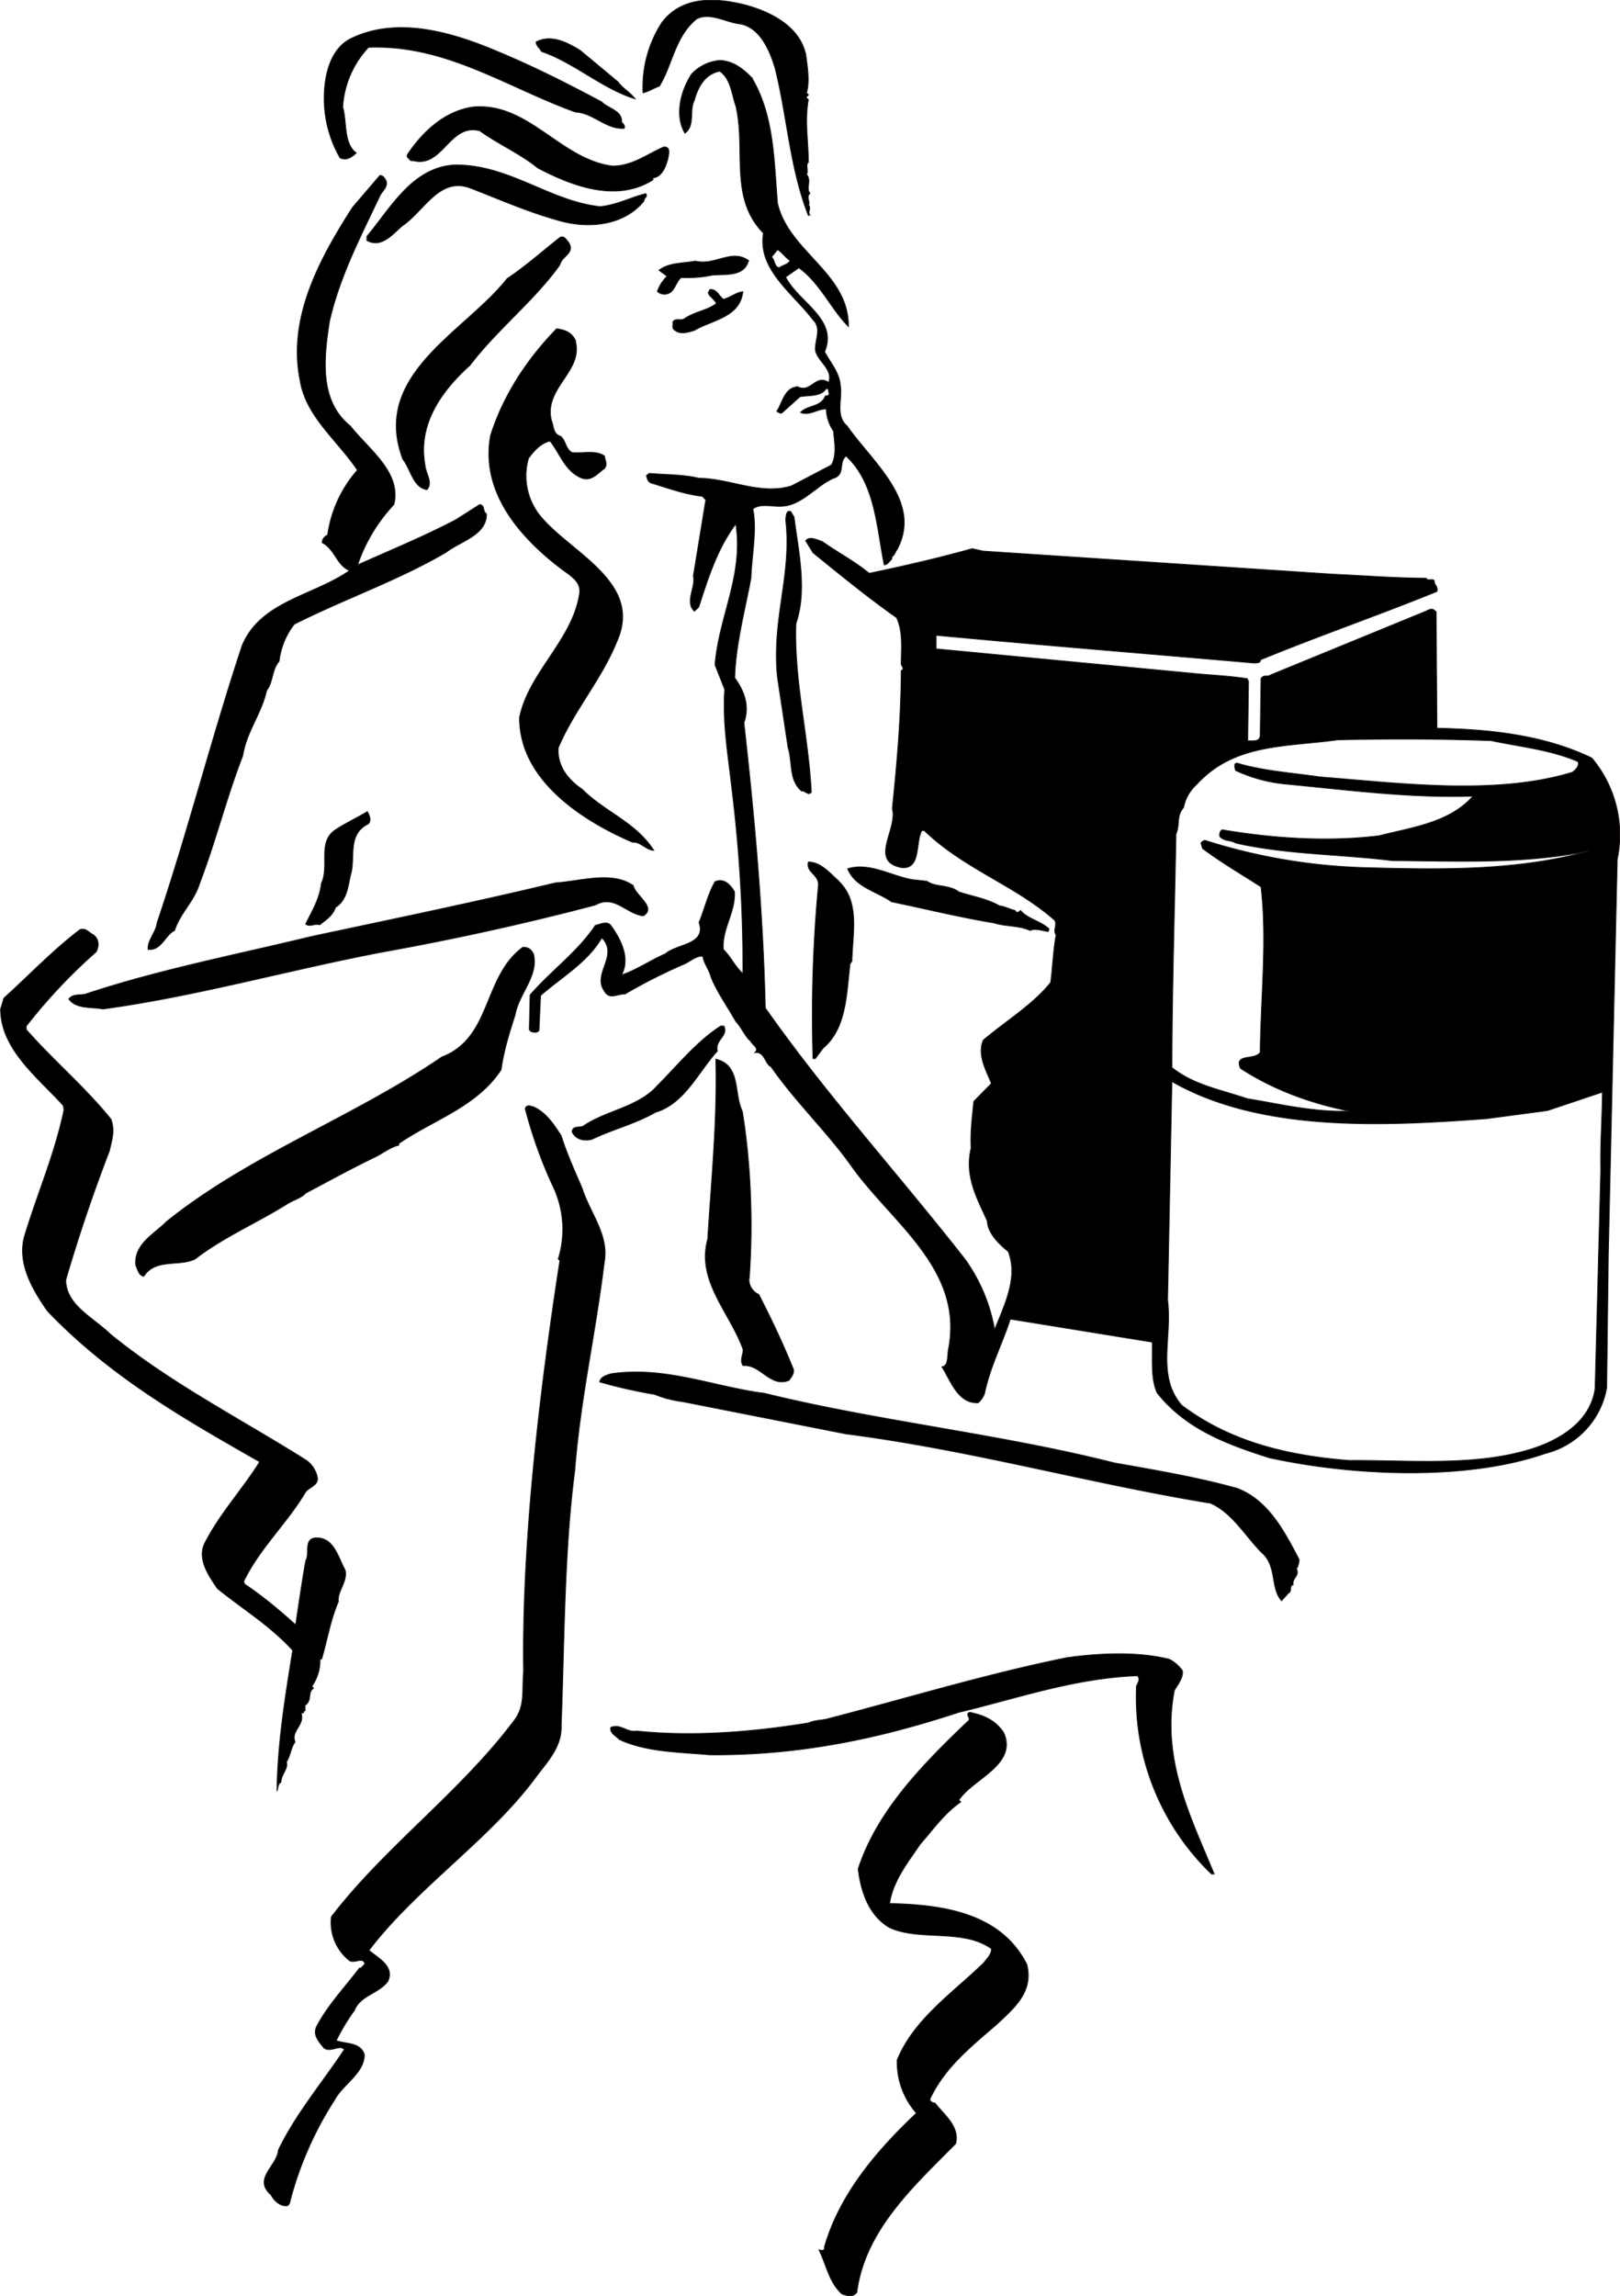 <svg xmlns="http://www.w3.org/2000/svg" width="570.324" height="808.096" shape-rendering="geometricPrecision" text-rendering="geometricPrecision" image-rendering="optimizeQuality" fill-rule="evenodd" clip-rule="evenodd" viewBox="0 0 5.984 8.479"><path stroke="#1F1A17" stroke-width=".003" d="M2.976.197c.006.047.016.103.003.147.02.01-.014.011.007.023-.014.083 0 .151 0 .232-.012.01.002.034-.007.045.02.021-.003.052.013.07-.016.013.003.034-.006.043h.001c.011.013-.005.024.005.037-.004-.001-.005.001-.006.002C2.917.62 2.908.431 2.863.252c-.02-.067-.058-.158-.14-.165C2.674.078 2.62.046 2.573.07c-.08.066-.088.167-.137.248-.02.007-.04.02-.061.025a.439.439 0 0 1 .07-.26c.075-.099.2-.092.307-.065.09.024.198.076.223.178zm-.753.18c.025.024.076.032.073.073.004.007.014.012.01.024-.067.005-.114-.057-.18-.06-.251-.09-.48-.251-.765-.239a.353.353 0 0 0-.095.22c.016.054.002.134.05.17-.014.013-.035.03-.06.018A.44.44 0 0 1 1.2.315c.007-.068.033-.142.097-.173.175-.085.383-.019.543.049.13.054.259.119.384.186zM2.281.3c.018.026.045.039.065.065C2.225.328 2.122.232 2 .19c-.006-.012-.02-.021-.02-.035.057-.03.117.003.163.031L2.28.3zm.497-.011c.081.137.081.3.094.461.041.18.264.258.262.456-.063-.063-.106-.162-.183-.217l-.049.034c.048.094.195.155.144.276.022.041.054.076.058.123.009.05-.02.112.025.151.099.14.278.28.185.456-.007.008-.01.024-.021.027.006.006-.004.014-.01.02a.022.022 0 0 1-.017.01c-.028-.138-.033-.303-.141-.402-.029.025-.001.068-.046.082-.061.026-.115.097-.185.103-.042.004-.081-.012-.113.01.016.078-.004.17-.007.256-.022.118-.056.242-.06.368.036.05.056.104.034.166.04.356.071.703.079 1.053.222.317.491.613.737.927a.631.631 0 0 1 .11.261c.036-.091.088-.193.05-.289-.037-.029-.076-.07-.077-.112-.037-.082-.085-.165-.06-.269-.003-.06.004-.113.01-.173l.065-.066c-.02-.05-.053-.106-.03-.16.082-.07.18-.128.249-.213.007-.054.01-.123.02-.176-.014-.017.01-.044-.01-.058-.148-.128-.329-.185-.477-.327h-.009c-.024.045-.002.142-.073.137-.125-.022-.015-.142-.036-.218.017-.165.032-.333.033-.51.015-.006 0-.016 0-.024 0-.06.007-.118-.017-.171-.105-.074-.208-.158-.309-.24l-.027-.044c.014-.019.043-.003.062.003.056.04.118.072.173.117.128-.027.255-.056.38-.091l.041.009 1.288.085c.109.005.242.015.348.015.006.012.022 0 .03.009-.001.017.015.02.01.04-.216.088-.437.164-.653.253.005.012-.02.012-.027.011-.39-.034-.775-.065-1.17-.102v.05l.945.09c.067.007.134.009.204.02l.005.01-.003.22c.015-.002.044.006.046-.02l.003-.21c.009-.016.023-.005.036-.014l.568-.233c.01-.003.02-.013.033-.008l.01.008.003.43c.203.004.4.027.572.11a.44.44 0 0 1 .094.374l-.033 1.461-.006.49a.304.304 0 0 1-.226.243c-.292.102-.71.084-1.021.016-.15-.048-.307-.104-.414-.24-.024-.054-.016-.122-.018-.187l-.524-.085c-.031.095-.074.175-.095.274a.08.08 0 0 1-.024.035c-.075.004-.102-.083-.134-.133.025-.002.02-.04.024-.063.06-.3-.214-.471-.363-.685-.087-.121-.203-.232-.292-.36-.023-.01-.023-.057-.06-.052.018-.016-.008-.027-.016-.043-.019-.015-.035-.053-.054-.072-.033-.058-.072-.113-.092-.165-.007-.027-.026-.049-.03-.076-.025-.002-.047.02-.071.03a2.013 2.013 0 0 0-.217.11c-.027-.002-.057.023-.076-.012-.045-.064.055-.131-.009-.196-.053.091-.147.144-.226.213l-.006.129c-.006.01-.021.007-.03.004l-.006-.007.003-.128c.08-.092.175-.158.241-.257.017-.003.042-.018.057 0 .038.052.073.122.04.183.055-.018.108-.055.162-.078.042-.038.152-.032.124-.116.019-.044.032-.103.059-.15.032-.015.058.011.072.037.005.075-.047.137-.041.213.027.026.043.063.072.089a5.366 5.366 0 0 0-.04-.677c-.013-.118-.036-.248-.027-.372l-.036-.091c.015-.182.106-.33.077-.52-.069.092-.102.2-.137.307l-.016.015c-.037-.034.006-.089-.004-.13l.046-.281-.012-.013c-.067-.008-.126-.03-.189-.049-.012-.004-.016-.016-.018-.028l.01-.008c.058.005.128.004.184.018.112 0 .228.064.342.028l.147-.077c.022-.039.01-.089.008-.125a.152.152 0 0 1-.027-.082c-.033 0-.063.027-.095.013.026-.028.074-.018.092-.061.006 0 .012-.002.015-.007-.006-.006.001-.02-.012-.02-.02.031-.066.024-.097.03l-.067.06c-.008.003-.013-.004-.019-.006.022-.032.028-.087.077-.091.05.025.066-.048.115-.016.017-.049-.04-.076-.049-.118-.003-.04.025-.08-.009-.113-.073-.097-.206-.186-.183-.32-.128-.13-.064-.307-.102-.47C2.702.346 2.7.293 2.659.263c-.055.01-.081.059-.094.107-.02.038.004.093-.035.122-.04-.068-.014-.16.025-.219a.162.162 0 0 1 .104-.05c.049.002.085.03.12.066zm-.517.324c.073.001.13-.044.19-.07.029-.003.018.03.016.044-.007.025-.02.066-.055.07v.007C2.277.75 2.111.686 1.986.62 1.921.567 1.84.532 1.772.483c-.113-.029-.136.14-.247.11-.01.004-.014-.009-.021-.013V.572c.057-.086.14-.163.244-.177.204-.018.32.192.513.218zm-.044.15c.064-.007.109-.033.168-.048.01.01-.007.016-.006.027-.075.093-.21.105-.323.07-.11-.031-.214-.077-.32-.118-.114-.042-.171.088-.25.14-.035.03-.077.084-.131.054V.873c.087-.103.169-.259.329-.264.199 0 .347.134.533.154zM1.425.665c.012.026-.017.042-.025.065-.07.148-.146.294-.183.457-.02.132-.04.292.077.386.07.088.19.172.161.29a.613.613 0 0 0-.134.223c.118-.053.245-.105.363-.167l.088-.056c.021.004.009.023.025.035.001.078-.095.1-.15.142-.18.105-.376.172-.56.265a.273.273 0 0 0-.056.137c-.027.03-.023.081-.046.107-.018.085-.075.154-.088.241-.06.154-.1.317-.16.473-.02.066-.072.109-.092.173-.036.017-.048.075-.098.07-.003-.035.029-.062.033-.098.114-.337.202-.686.314-1.023.067-.165.264-.185.397-.278-.048-.02-.053-.078-.101-.103a.03.03 0 0 1 .02-.028.46.46 0 0 1 .11-.24c-.075-.112-.191-.198-.212-.333-.046-.231.073-.448.194-.637l.101-.118c.013 0 .016.008.022.017zm.677.233c.021.038-.027.048-.034.08-.092.13-.23.237-.332.371-.108.097-.193.22-.166.368.002.032.031.065.007.091-.05-.006-.06-.075-.089-.112-.119-.313.23-.47.385-.667.07-.047.129-.1.195-.152.017-.009.026.012.034.02zm.816.064c-.007.016-.027.016-.04.027-.02-.006-.014-.027-.028-.04l.022-.027c.017.01.03.03.046.04zm-.153 0c-.015.06-.083.05-.134.054a.445.445 0 0 1-.115.009c-.022.019-.023.055-.055.061a.038.038 0 0 1-.033-.01.15.15 0 0 1 .036-.056l-.03-.022c.037-.029.088-.025.134-.034.074.018.134-.047.197-.002zm-.093.143c.026-.006.046-.025.072-.028-.01.095-.115.105-.179.143-.024.007-.053.017-.074-.002-.011-.007-.003-.02-.006-.028.009-.018.03-.004.043-.013.037-.026.083-.03.118-.056-.006-.016-.026-.025-.03-.04l.006-.012c.027-.001.03.02.05.036zm-.547.153c.032.113-.118.174-.088.295.009.02.005.05.034.058.02.017.018.047.042.06.04.004.088-.01.12.013.002.017.012.03 0 .046-.025.017-.047.048-.083.036-.063-.025-.08-.089-.118-.137-.033.006-.061.037-.08.064a.235.235 0 0 0 .052.222c.114.13.367.239.277.448-.056.143-.161.26-.219.399-.004.066.036.117.088.152.085.085.197.121.265.226-.027 0-.05-.033-.079-.03-.186-.08-.418-.23-.417-.46.033-.167.197-.287.222-.46.005-.04-.03-.062-.059-.083-.16-.119-.309-.289-.27-.499.046-.146.133-.28.244-.394.03.004.056.013.07.044zm.808.65c.016.126.05.271.007.395-.007.21.046.41.057.622-.011.015-.023-.006-.036-.004-.048-.04-.033-.106-.05-.16l-.039-.258c-.023-.216.054-.38.03-.584.002-.012.001-.036.019-.03l.012.02zm2.895.904c.008.012-.006.031-.021.04-.283.086-.635.04-.93.017-.103-.015-.21-.022-.307-.051-.015 0-.008.019-.006.027a.559.559 0 0 0 .182.05c.232.022.463.053.695.045-.088.099-.227.115-.346.146-.192.024-.4.009-.58-.022-.01.005-.01.015-.01.024.016.02.041.013.059.025.188.043.386.041.578.065.256.002.485.013.725-.035-.257.071-.526.069-.813.061a2.14 2.14 0 0 1-.6-.1c-.005-.002-.013.002-.018.009l.006.02c.07.053.144.095.216.142.023.196-.001.407-.003.61-.018.032-.098.003-.073.06.123.08.259.129.402.158-.133.004-.254-.026-.377-.046-.096-.033-.197-.05-.278-.115.001-.305.01-.583.015-.862.016-.038 0-.066.028-.098a.154.154 0 0 1 .048-.085c.139-.152.326-.138.522-.165.201-.004.356-.004.566.003.109.023.22.034.32.077zm-4.467.23c-.082.04-.045.128-.067.192-.009.043-.013.09-.055.117-.01.03-.033.044-.058.064-.02-.006-.037.01-.052-.003.024-.049.052-.094.058-.15.031-.065-.016-.152.052-.198.039-.025.079-.044.118-.067.007.013.016.032.004.045zm1.737.212c.08.076.051.193.049.295l-.007.01c-.013.11-.013.238-.098.31a.766.766 0 0 0-.03.04h-.009a5.15 5.15 0 0 1 .02-.64c.002-.041-.047-.047-.037-.086.046 0 .08.042.112.07zm.326 0c.032.023.082.012.117.039.05.017.104.025.151.052.021.002.041.014.058.017.005.013.015.004.02 0 .022.029.074.039.105.068l-.003.01c-.022-.003-.048-.013-.067-.004-.041-.019-.09-.014-.134-.028-.132-.022-.252-.052-.378-.078-.055-.039-.134-.053-.162-.122.08-.025.16.026.238.04l.055.006zm-1.085.015c.007.038.089.082.037.113-.063-.007-.106-.08-.177-.04a10.12 10.12 0 0 1-.783.173c-.348.066-.69.164-1.036.211-.04-.008-.099.001-.126-.037.015-.02.041-.013.061-.018.27-.09.56-.146.836-.213.3-.064.61-.128.901-.198.093-.006.208-.045.287.01zm-1.994.183c.021.016.022.041.01.063a2.022 2.022 0 0 0-.258.274v.013c.106.12.215.21.313.331.015.042.004.074-.006.117a6.057 6.057 0 0 0-.161.476c0 .093.101.139.164.2.22.18.479.312.719.463a.1.1 0 0 1 .046.065c.007.03-.03.038-.043.055-.066.113-.17.208-.229.331l.004.01c.065.043.132.099.188.15.013-.087.024-.162.037-.236.016-.027-.008-.08.035-.085.069-.005.085.072.111.119.01.042-.03.079-.025.116H1.25c-.03.07-.04.138-.062.213h-.006a.165.165 0 0 1-.03.1l.006.007c-.023.016-.004.045-.031.063v.02c-.01 0 .002.011-.015.008.016.045-.039.066-.022.107-.017.025-.016.049-.032.074.008.026-.02.046-.02.075-.013.007-.01.022-.015.033.002-.175.03-.346.058-.52-.083-.091-.184-.152-.278-.228C.77 5.818.73 5.759.754 5.703c.053-.108.144-.206.205-.305-.273-.156-.55-.312-.784-.557C.12 4.762.063 4.666.09 4.566.14 4.401.2 4.268.236 4.1l-.002-.017c-.089-.1-.232-.206-.232-.357l.012-.04c.095-.086.18-.176.281-.253.023-.008.034.012.05.019zm1.626.072c.019.08-.054.145-.068.223-.022.069-.041.128-.052.203-.09.138-.255.187-.378.273v.006c-.026.005-.058.028-.08.04-.092.044-.175.09-.264.137-.015.017-.044.025-.067.039-.111.07-.235.122-.341.204-.06.03-.145-.004-.19.064-.018-.002-.024-.028-.03-.042-.006-.078.07-.115.114-.16.304-.245.696-.388 1.017-.608.185-.07.151-.296.299-.405.02-.001.032.008.04.026zm.703.265c.018.037-.034.05-.024.092-.07.077-.122.195-.228.226-.075.043-.158.063-.235.1-.024.007-.06.004-.074-.028.003-.026.033-.011.046-.024.086-.056.2-.068.269-.146.072-.072.146-.164.234-.22h.012zm.068.314c.032.196.04.414.026.613-.006.024.01.053.035.064.046.09.09.182.128.277.003.017-.008.027-.016.04-.07.029-.105-.06-.17-.054-.014-.018 0-.04 0-.059-.047-.135-.174-.253-.131-.408.013-.212.036-.44.03-.665.094.022.066.128.098.192zm2.749.028l.225-.03.203-.068c-.001.103-.008.185-.006.288l-.021.807c-.02.138-.16.206-.28.235-.196.05-.433.028-.628.03-.228-.018-.44-.069-.619-.204-.094-.109-.034-.25-.052-.388l.016-.807c.329.188.782.165 1.162.137zm-3.341.256c.03.094.101.174.082.275-.033.27-.088.502-.109.77-.039.297-.038.63-.05.941.003.081-.056.137-.1.198-.17.226-.44.406-.61.631.034.029.095.058.07.114-.034.046-.102.052-.124.108a.738.738 0 0 0-.067.111c.036.014.089.005.104.052-.001.07-.077.107-.11.167a1.295 1.295 0 0 0-.164.372.026.026 0 0 1-.01.019c-.025.004-.05-.018-.061-.04-.068-.06.022-.106.027-.165.063-.132.163-.25.244-.372-.02-.02-.05.014-.076-.006-.017-.022-.04-.044-.028-.076.04-.078.102-.143.16-.219.006.004.016-.013.02-.015-.008-.028-.037 0-.057-.012a.179.179 0 0 1-.067-.162c.197-.257.476-.46.673-.722.045-.056.03-.117.037-.183-.007-.477.059-1.034.134-1.518l-.006-.006a.37.37 0 0 0-.022-.274 1.679 1.679 0 0 1-.1-.281c.005-.016.018-.01.03-.007.047.02.078.068.103.107.021.067.05.13.077.193zm.674.758c.423.104.87.15 1.292.257.153.027.307.053.454.094.116.044.176.162.229.263-.001.013-.004.027-.01.033.013.029-.017.034-.012.06-.016.003-.003.025-.018.031l-.025.028c-.043-.047-.015-.13-.076-.18-.062-.065-.108-.145-.186-.18-.452-.074-.887-.197-1.347-.256l-.603-.119a.406.406 0 0 1-.104-.027 1.8 1.8 0 0 1-.203-.046c.003-.019.026-.025.041-.03.201-.03.38.048.568.072zM4.368 6.17c.003.026-.017.05-.03.072-.049.255.06.467.147.678h-.01a.905.905 0 0 1-.277-.695c.006-.011.015-.027.003-.037-.234.009-.445.084-.659.135-.292.096-.588.16-.922.157-.11-.01-.234-.01-.333-.057-.01-.012-.036-.023-.031-.044.035-.016.06.02.096.013.21.022.434.003.635-.03.016-.008.042-.01.062-.013.299-.077.587-.166.893-.228.123-.017.26-.023.377.006a.13.13 0 0 1 .049.043zm-.66.229c.051.118-.115.17-.166.248l.007.007c-.061.042-.103.103-.15.156-.045.067-.1.134-.113.219.199.004.412.036.507.225.026.102-.049.163-.113.223-.1.086-.19.159-.244.272-.005.012.014.017.018.017.03.04.093.086.076.15-.153.155-.335.318-.365.549-.015.02-.036.012-.055.006-.049-.045-.057-.107-.085-.163-.001-.002.023.01.02-.01.056-.195.191-.354.34-.495a.284.284 0 0 1-.071-.196c.061-.15.203-.246.32-.359.01-.014.03-.033.028-.052-.105-.076-.268-.026-.378-.079-.077-.046-.105-.136-.114-.216.07-.215.24-.387.403-.543.02-.01-.012-.028.009-.035.05.01.096.029.126.076z"/></svg>